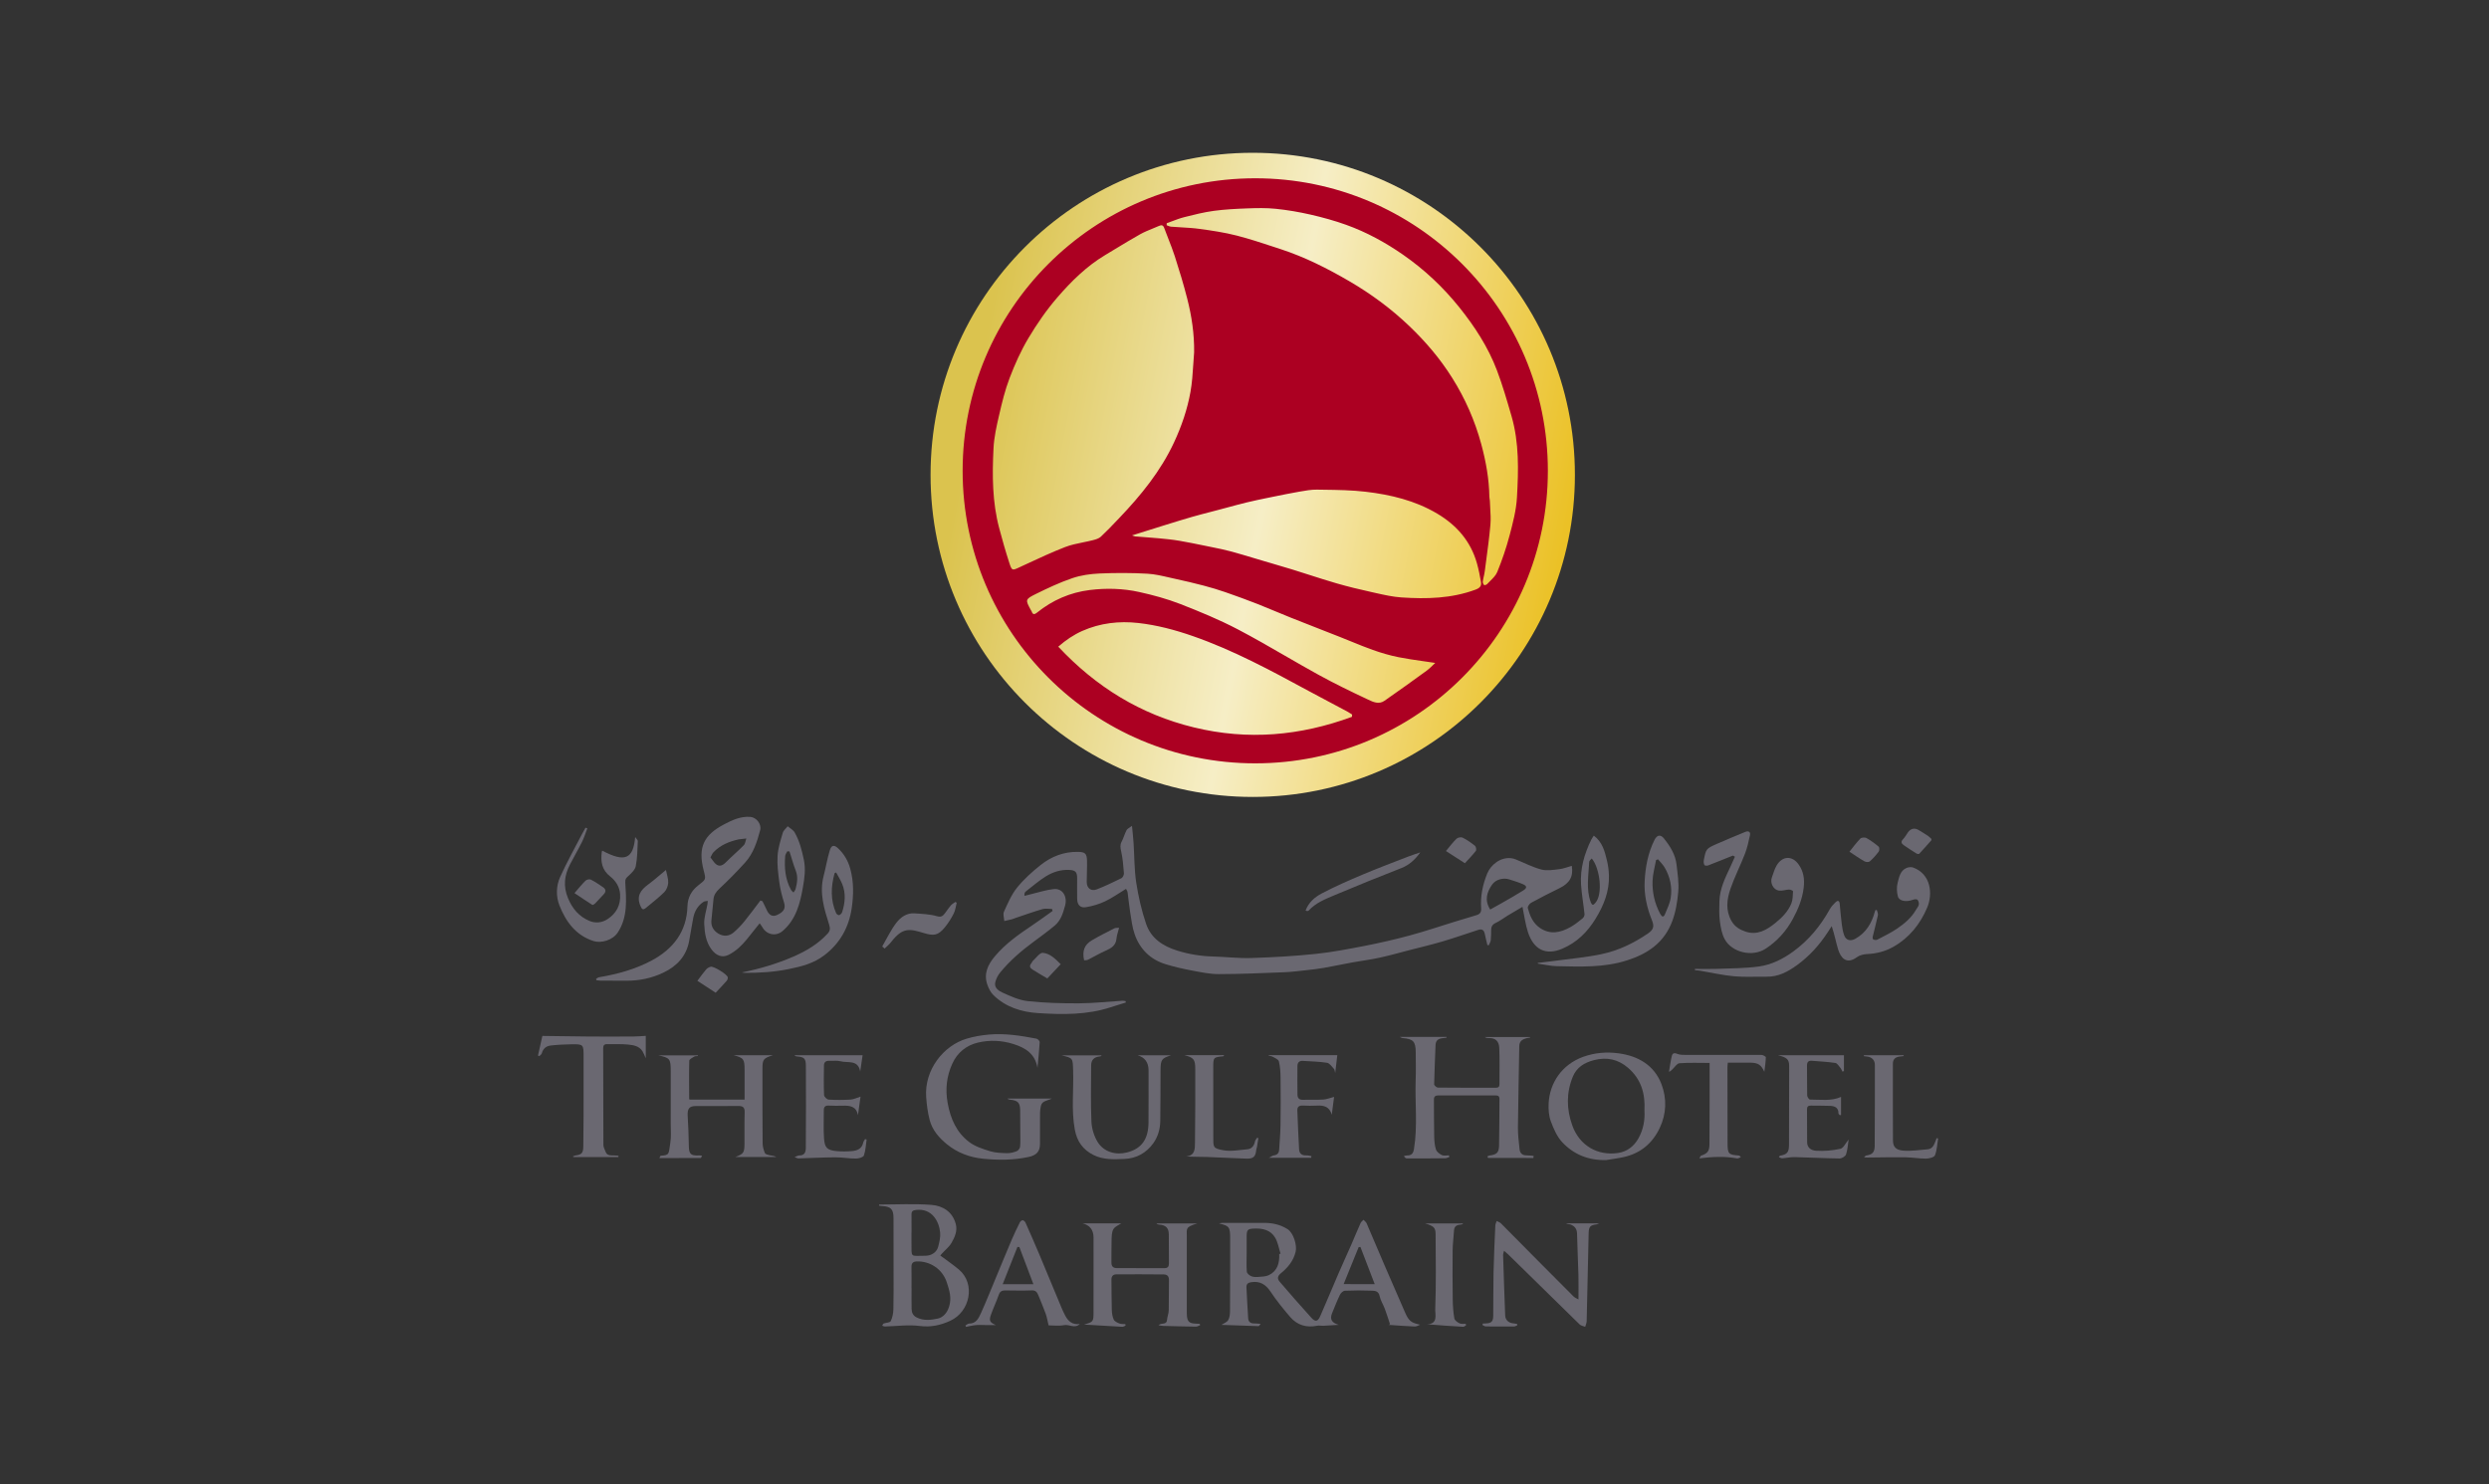 <svg width="228" height="136" viewBox="0 0 228 136" fill="none" xmlns="http://www.w3.org/2000/svg">
<rect x="0" y="0" width="228" height="136" fill="#333333" stroke="none"/>
<g clip-path="url(#clip0_1098_941)">
<circle cx="114.754" cy="43.512" r="29.512" fill="url(#paint0_linear_1098_941)"/>
<path d="M139.469 83.09C139.007 83.363 138.553 83.626 138.103 83.898C137.737 84.12 137.396 84.388 137.013 84.567C136.708 84.707 136.597 84.904 136.593 85.212C136.59 85.524 136.593 85.839 136.558 86.148C136.539 86.308 136.443 86.459 136.38 86.614C136.337 86.609 136.293 86.604 136.249 86.598C136.17 86.26 136.081 85.923 136.014 85.582C135.947 85.24 135.77 85.09 135.426 85.201C134.332 85.555 133.247 85.937 132.147 86.263C131.154 86.557 130.145 86.793 129.144 87.052C128.216 87.291 127.292 87.553 126.355 87.758C125.56 87.931 124.749 88.028 123.947 88.175C123.056 88.337 122.17 88.527 121.278 88.684C120.764 88.775 120.243 88.836 119.724 88.892C119.018 88.969 118.314 89.061 117.607 89.089C115.62 89.168 113.633 89.254 111.645 89.258C110.839 89.26 110.025 89.088 109.227 88.938C108.4 88.782 107.575 88.597 106.773 88.35C105.375 87.921 104.416 86.973 103.936 85.599C103.711 84.954 103.637 84.252 103.525 83.57C103.427 82.975 103.377 82.371 103.292 81.773C103.274 81.651 103.191 81.539 103.147 81.446C102.478 81.852 101.883 82.281 101.23 82.589C100.685 82.847 100.083 83.024 99.488 83.125C98.958 83.216 98.687 82.922 98.672 82.371C98.654 81.73 98.675 81.088 98.67 80.447C98.665 79.895 98.505 79.739 97.948 79.711C97.168 79.671 96.444 79.903 95.802 80.302C95.148 80.71 94.558 81.223 93.948 81.701C93.866 81.765 93.831 81.888 93.841 82.088C94.053 82.034 94.264 81.976 94.477 81.926C95.16 81.765 95.838 81.535 96.531 81.466C97.347 81.384 97.785 82.159 97.569 82.967C97.379 83.67 97.178 84.342 96.612 84.815C95.988 85.335 95.332 85.816 94.678 86.298C93.556 87.124 92.505 88.029 91.619 89.11C91.412 89.361 91.249 89.684 91.171 90.001C91.046 90.513 91.495 90.798 91.826 90.949C92.568 91.289 93.353 91.646 94.148 91.733C95.702 91.901 97.274 91.942 98.839 91.935C100.17 91.928 101.5 91.779 102.83 91.697C102.921 91.692 103.015 91.721 103.11 91.733C103.115 91.775 103.122 91.817 103.127 91.859C102.666 92.003 102.205 92.144 101.746 92.294C99.567 93.008 97.318 92.974 95.079 92.829C93.564 92.73 92.12 92.284 90.992 91.174C90.743 90.929 90.568 90.573 90.448 90.237C90.087 89.227 90.494 88.388 91.127 87.632C92.098 86.473 93.32 85.616 94.563 84.783C95.192 84.362 95.8 83.909 96.419 83.472C96.404 83.411 96.387 83.35 96.372 83.289C96.081 83.289 95.769 83.223 95.499 83.301C94.669 83.541 93.854 83.836 93.032 84.111C92.918 84.15 92.809 84.203 92.692 84.233C92.462 84.293 92.229 84.341 91.996 84.394C91.98 84.105 91.86 83.769 91.966 83.537C92.313 82.776 92.648 81.977 93.164 81.337C93.789 80.562 94.547 79.879 95.33 79.258C96.309 78.48 97.451 78.036 98.734 78.058C99.4 78.07 99.559 78.202 99.575 78.879C99.59 79.519 99.547 80.161 99.547 80.803C99.547 81.391 99.945 81.701 100.488 81.486C101.247 81.185 101.989 80.835 102.723 80.47C102.848 80.408 102.966 80.171 102.955 80.024C102.902 79.347 102.852 78.661 102.702 78C102.629 77.677 102.588 77.426 102.745 77.125C102.923 76.787 103.02 76.408 103.195 76.07C103.265 75.935 103.451 75.86 103.694 75.672C103.751 76.289 103.807 76.762 103.838 77.238C103.917 78.451 103.9 79.678 104.083 80.874C104.281 82.157 104.573 83.444 104.993 84.671C105.443 85.983 106.523 86.693 107.826 87.1C108.909 87.439 110.005 87.616 111.136 87.645C112.301 87.675 113.466 87.822 114.627 87.784C116.581 87.721 118.536 87.611 120.48 87.41C122.011 87.252 123.532 86.96 125.045 86.664C126.416 86.396 127.78 86.084 129.129 85.719C130.498 85.351 131.843 84.893 133.199 84.476C133.885 84.266 134.573 84.064 135.259 83.853C135.555 83.762 135.704 83.592 135.679 83.239C135.599 82.127 135.817 81.059 136.237 80.034C136.552 79.265 137.421 78.527 138.421 78.636C138.569 78.652 138.718 78.696 138.856 78.751C139.635 79.065 140.392 79.465 141.198 79.676C141.711 79.81 142.3 79.703 142.847 79.64C143.229 79.596 143.601 79.443 143.981 79.337C144.143 80.322 143.78 80.932 142.861 81.381C141.983 81.809 141.114 82.252 140.257 82.721C140.106 82.803 139.916 83.074 139.951 83.202C140.139 83.9 140.41 84.568 141.037 85.008C141.991 85.676 142.938 85.464 143.86 84.948C144.254 84.726 144.614 84.439 144.968 84.154C145.07 84.073 145.158 83.889 145.146 83.762C145.053 82.856 144.887 81.956 144.829 81.049C144.737 79.591 145.132 78.228 145.77 76.93C145.83 76.808 145.917 76.699 145.998 76.571C146.779 77.144 147.003 78.006 147.206 78.866C147.309 79.299 147.368 79.75 147.383 80.196C147.435 81.665 146.902 82.977 146.155 84.191C145.418 85.393 144.447 86.362 143.11 86.93C141.573 87.582 140.494 86.992 139.974 85.438C139.729 84.707 139.639 83.923 139.462 83.09H139.469ZM136.508 83.34C136.865 83.141 137.221 82.947 137.573 82.745C138.232 82.365 138.898 81.996 139.541 81.59C139.896 81.366 139.882 81.182 139.503 81.017C139.103 80.841 138.678 80.721 138.261 80.582C137.71 80.398 137.009 80.586 136.685 81.052C136.203 81.744 135.96 82.48 136.508 83.34ZM145.809 78.662C145.723 78.769 145.581 78.866 145.576 78.968C145.522 80.214 145.267 81.471 145.727 82.695C145.758 82.781 145.848 82.903 145.912 82.905C145.987 82.907 146.072 82.802 146.139 82.729C146.837 81.973 146.582 79.583 145.809 78.662Z" fill="#6A6871"/>
<path fill-rule="evenodd" clip-rule="evenodd" d="M114.985 69.945C129.788 69.945 141.789 57.944 141.789 43.14C141.789 28.337 129.788 16.336 114.985 16.336C100.18 16.336 88.18 28.337 88.18 43.14C88.18 57.944 100.18 69.945 114.985 69.945ZM107.366 20.272C107.203 20.334 107.039 20.396 106.875 20.454V20.456L106.869 20.64C106.91 20.655 106.95 20.671 106.992 20.688C107.081 20.725 107.17 20.762 107.262 20.77C107.571 20.795 107.881 20.813 108.191 20.831C108.76 20.864 109.329 20.897 109.893 20.975C111.035 21.131 112.183 21.302 113.3 21.589C114.444 21.883 115.568 22.254 116.692 22.625C116.908 22.696 117.122 22.767 117.337 22.837C119.54 23.558 121.603 24.602 123.596 25.764C125.575 26.917 127.419 28.274 129.089 29.869C130.588 31.301 131.92 32.866 133.022 34.621C134.211 36.511 135.103 38.533 135.688 40.698C136.116 42.281 136.405 43.877 136.43 45.518C136.43 45.582 136.442 45.645 136.453 45.708C136.463 45.769 136.474 45.829 136.476 45.889C136.483 46.106 136.496 46.324 136.508 46.542C136.54 47.057 136.57 47.574 136.526 48.083C136.428 49.194 136.281 50.3 136.133 51.407C136.093 51.716 136.051 52.024 136.011 52.334C135.991 52.497 135.954 52.659 135.919 52.82C135.884 52.977 135.849 53.134 135.828 53.292C135.815 53.393 135.875 53.531 135.948 53.606C135.981 53.64 136.162 53.59 136.219 53.527C136.31 53.428 136.408 53.331 136.506 53.234C136.766 52.977 137.028 52.719 137.155 52.407C137.597 51.327 137.978 50.214 138.275 49.085L138.282 49.065C138.583 47.921 138.892 46.752 138.958 45.58C139.1 43.084 139.168 40.571 138.46 38.128L138.426 38.012C138.027 36.638 137.627 35.26 137.121 33.925C136.316 31.804 135.087 29.916 133.674 28.156C132.19 26.306 130.478 24.697 128.53 23.344C126.9 22.213 125.173 21.268 123.311 20.6C122.247 20.218 121.148 19.917 120.046 19.664C118.997 19.424 117.93 19.242 116.859 19.132C115.996 19.043 115.116 19.064 114.245 19.096C113.223 19.134 112.196 19.184 111.182 19.322C110.273 19.446 109.373 19.671 108.48 19.898C108.102 19.994 107.734 20.133 107.366 20.272ZM109.385 32.286C109.354 32.659 109.33 33.034 109.306 33.409C109.252 34.25 109.198 35.091 109.05 35.914C108.762 37.515 108.236 39.056 107.544 40.54C106.317 43.172 104.519 45.379 102.539 47.456L102.341 47.662C101.852 48.177 101.362 48.692 100.843 49.175C100.659 49.348 100.367 49.431 100.111 49.497C99.811 49.574 99.506 49.636 99.201 49.698C98.644 49.812 98.088 49.926 97.566 50.128C96.382 50.587 95.228 51.124 94.077 51.66L94.074 51.661C93.854 51.764 93.633 51.866 93.412 51.968L93.357 51.994C92.722 52.288 92.692 52.302 92.451 51.563C92.113 50.525 91.816 49.47 91.534 48.415C90.89 46.007 90.886 43.541 91.008 41.081C91.059 40.069 91.284 39.058 91.514 38.066C91.782 36.907 92.061 35.739 92.485 34.633C92.964 33.378 93.519 32.134 94.205 30.985C94.987 29.676 95.864 28.401 96.859 27.251C98.132 25.778 99.527 24.399 101.219 23.382C101.495 23.216 101.77 23.049 102.045 22.883C102.839 22.401 103.632 21.919 104.441 21.466C104.81 21.26 105.206 21.099 105.601 20.938C105.794 20.859 105.986 20.781 106.175 20.697C106.401 20.598 106.548 20.625 106.644 20.888C106.764 21.217 106.892 21.544 107.021 21.871C107.23 22.406 107.44 22.94 107.616 23.485C108.026 24.761 108.417 26.047 108.749 27.345C109.162 28.959 109.409 30.602 109.385 32.286ZM103.694 49.061L103.695 49.061C103.758 49.08 103.807 49.097 103.847 49.111C103.917 49.135 103.959 49.149 104.002 49.153C104.285 49.176 104.568 49.198 104.85 49.219L104.852 49.219C105.294 49.252 105.737 49.285 106.179 49.327C106.794 49.385 107.412 49.445 108.021 49.549C108.791 49.68 109.557 49.837 110.322 49.994L110.684 50.068C110.807 50.094 110.93 50.118 111.052 50.143L111.053 50.144L111.054 50.144L111.055 50.144C111.608 50.256 112.161 50.368 112.704 50.513C113.423 50.707 114.135 50.92 114.848 51.134C115.127 51.217 115.407 51.301 115.687 51.384C115.938 51.458 116.189 51.531 116.44 51.605C117.086 51.793 117.73 51.981 118.372 52.18C118.885 52.339 119.397 52.503 119.908 52.667C120.748 52.937 121.588 53.206 122.436 53.452C123.482 53.755 124.542 54.01 125.604 54.244C125.745 54.275 125.885 54.307 126.026 54.339L126.027 54.339C126.806 54.514 127.588 54.69 128.377 54.743C130.674 54.896 132.961 54.847 135.168 54.027C135.551 53.885 135.727 53.694 135.662 53.322C135.561 52.745 135.447 52.166 135.288 51.602C134.712 49.577 133.427 48.116 131.648 47.06C129.626 45.86 127.389 45.327 125.097 45.058C123.823 44.908 122.534 44.891 121.248 44.874C121.043 44.871 120.84 44.868 120.636 44.865C120.124 44.857 119.606 44.949 119.094 45.039L118.937 45.067C118.162 45.203 117.39 45.36 116.619 45.518L116.268 45.59L116.072 45.63C115.446 45.758 114.819 45.887 114.198 46.039C113.625 46.179 113.055 46.333 112.486 46.486L112.485 46.487C112.215 46.56 111.943 46.633 111.672 46.704C111.41 46.774 111.146 46.842 110.883 46.91L110.882 46.911C110.316 47.057 109.749 47.204 109.188 47.365C108.407 47.59 107.63 47.831 106.852 48.072L106.37 48.222C105.766 48.408 105.163 48.598 104.523 48.8C104.254 48.885 103.979 48.971 103.695 49.061L103.693 49.06L103.694 49.061ZM123.84 65.685C119.123 67.417 114.333 67.861 109.369 66.653C104.469 65.462 100.406 62.951 96.94 59.254C97.633 58.65 98.348 58.163 99.148 57.809C100.785 57.085 102.522 56.888 104.269 57.084C105.971 57.275 107.626 57.714 109.261 58.283C112.986 59.58 116.429 61.445 119.879 63.314L119.88 63.314L119.944 63.349C120.635 63.723 121.329 64.091 122.024 64.458C122.483 64.701 122.942 64.943 123.399 65.188C123.507 65.245 123.609 65.312 123.712 65.379C123.759 65.41 123.808 65.441 123.857 65.471L123.856 65.485C123.851 65.552 123.845 65.618 123.84 65.685ZM131.223 60.982C131.303 60.903 131.386 60.823 131.471 60.744C131.106 60.688 130.75 60.637 130.399 60.587L130.398 60.587C129.611 60.475 128.855 60.367 128.107 60.218C127.312 60.059 126.526 59.827 125.761 59.556C125.092 59.319 124.435 59.05 123.778 58.782C123.443 58.645 123.108 58.508 122.771 58.375C122.178 58.141 121.585 57.909 120.993 57.678L120.991 57.678L120.99 57.677C120.089 57.325 119.187 56.973 118.288 56.614C117.812 56.424 117.338 56.226 116.865 56.028C116.319 55.8 115.771 55.571 115.22 55.354C114.24 54.971 113.254 54.61 112.261 54.265C111.611 54.04 110.95 53.841 110.284 53.666C109.424 53.44 108.556 53.234 107.687 53.047C107.485 53.004 107.283 52.958 107.081 52.911C106.425 52.759 105.767 52.607 105.104 52.569C103.65 52.485 102.184 52.487 100.728 52.549C99.889 52.585 99.022 52.707 98.231 52.976C97.09 53.365 95.986 53.884 94.901 54.419C93.894 54.916 93.915 54.957 94.436 55.911C94.445 55.927 94.455 55.941 94.465 55.956C94.481 55.98 94.499 56.004 94.506 56.03C94.609 56.357 94.789 56.301 94.994 56.134C96.41 54.989 98.038 54.286 99.822 54.064C101.332 53.877 102.873 53.915 104.366 54.248C105.628 54.528 106.892 54.869 108.097 55.337C109.896 56.038 111.691 56.779 113.398 57.673C114.857 58.438 116.286 59.263 117.714 60.089L117.715 60.089C118.732 60.677 119.751 61.265 120.78 61.831C122.232 62.63 123.727 63.355 125.227 64.06L125.315 64.102C125.779 64.323 126.304 64.573 126.818 64.216C128.122 63.31 129.41 62.383 130.695 61.449C130.882 61.313 131.051 61.15 131.223 60.982Z" fill="#AC0022"/>
<path d="M69.841 82.577C69.967 82.832 70.104 83.082 70.216 83.342C70.44 83.863 70.759 84.034 71.178 83.842C71.841 83.538 71.983 83.207 71.813 82.671C71.622 82.074 71.471 81.456 71.388 80.834C71.282 80.036 71.178 79.221 71.228 78.424C71.272 77.713 71.502 77.008 71.703 76.316C71.768 76.09 71.999 75.912 72.155 75.712C72.371 75.897 72.657 76.041 72.79 76.273C73.234 77.046 73.449 77.891 73.634 78.774C73.816 79.644 73.694 80.459 73.556 81.265C73.297 82.763 72.925 84.252 71.688 85.31C71.077 85.832 70.217 85.657 69.831 84.951C69.773 84.845 69.691 84.751 69.587 84.602C69.182 85.109 68.801 85.598 68.407 86.076C67.938 86.648 67.417 87.152 66.741 87.493C66.142 87.796 65.588 87.55 65.173 86.992C64.655 86.296 64.549 85.478 64.509 84.677C64.479 84.079 64.696 83.467 64.803 82.862C64.816 82.786 64.82 82.709 64.836 82.549C64.684 82.579 64.546 82.57 64.453 82.631C63.923 82.977 63.626 83.492 63.505 84.101C63.364 84.812 63.259 85.53 63.124 86.242C62.862 87.629 62.004 88.531 60.77 89.121C59.704 89.632 58.577 89.866 57.4 89.864C56.605 89.863 55.812 89.861 55.017 89.855C54.888 89.853 54.759 89.828 54.629 89.814C54.619 89.774 54.61 89.733 54.602 89.693C54.692 89.642 54.779 89.561 54.876 89.546C56.555 89.262 58.199 88.814 59.697 88.011C61.647 86.966 62.911 85.382 62.972 83.041C62.994 82.23 63.351 81.596 63.979 81.112C64.673 80.577 64.673 80.584 64.464 79.782C63.888 77.577 64.523 76.488 66.337 75.532C67.078 75.142 67.851 74.783 68.736 74.852C69.299 74.897 69.779 75.524 69.633 76.071C69.35 77.139 69.012 78.195 68.261 79.029C67.507 79.866 66.71 80.666 65.892 81.437C65.59 81.721 65.393 82.002 65.356 82.41C65.299 83.056 65.228 83.7 65.166 84.345C65.115 84.888 65.379 85.293 65.808 85.549C66.273 85.828 66.785 85.801 67.207 85.437C67.563 85.131 67.894 84.787 68.191 84.423C68.696 83.803 69.166 83.154 69.651 82.517L69.84 82.576L69.841 82.577ZM65.078 78.562C65.205 78.732 65.308 78.882 65.423 79.02C65.77 79.436 66.101 79.405 66.478 79.026C67.014 78.485 67.601 77.994 68.133 77.448C68.273 77.305 68.291 77.039 68.364 76.83C68.175 76.852 67.984 76.876 67.794 76.898C67.763 76.902 67.731 76.897 67.701 76.904C66.819 77.096 66 77.422 65.359 78.089C65.251 78.201 65.194 78.365 65.079 78.563L65.078 78.562ZM72.321 78.018C72.253 78.014 72.186 78.01 72.117 78.005C72.051 78.148 71.938 78.286 71.926 78.432C71.836 79.512 71.928 80.566 72.46 81.539C72.511 81.633 72.61 81.701 72.686 81.781C72.752 81.673 72.848 81.573 72.878 81.456C73.022 80.902 73.115 80.353 72.894 79.782C72.672 79.207 72.509 78.607 72.321 78.018Z" fill="#6A6871"/>
<path d="M127.328 121.331C127.171 120.861 127.025 120.386 126.852 119.923C126.703 119.524 126.457 119.151 126.372 118.742C126.284 118.319 125.981 118.279 125.709 118.267C124.87 118.233 124.027 118.236 123.19 118.272C123.033 118.279 122.822 118.476 122.744 118.638C122.478 119.188 122.254 119.761 122.023 120.328C121.794 120.886 121.995 121.211 122.631 121.396C122.161 121.426 121.693 121.459 121.224 121.482C121.038 121.491 120.846 121.439 120.669 121.475C119.686 121.678 118.834 121.432 118.184 120.674C117.55 119.935 116.929 119.172 116.392 118.362C115.949 117.695 115.422 117.369 114.628 117.485C114.345 117.527 114.163 117.634 114.179 117.952C114.229 118.9 114.271 119.849 114.336 120.798C114.356 121.098 114.538 121.27 114.862 121.265C115.041 121.262 115.22 121.287 115.48 121.304C115.377 121.42 115.332 121.516 115.288 121.515C114.139 121.482 112.989 121.439 111.887 121.398C112.095 121.26 112.388 121.16 112.509 120.956C112.646 120.722 112.671 120.395 112.673 120.108C112.687 117.887 112.685 115.666 112.685 113.445C112.685 112.428 112.612 112.339 111.656 112.096C111.764 112.082 111.872 112.056 111.98 112.055C113.241 112.053 114.502 112.062 115.764 112.053C116.549 112.047 117.28 112.204 117.952 112.631C118.478 112.965 118.831 114.089 118.684 114.702C118.48 115.55 117.96 116.158 117.329 116.673C116.996 116.945 117.002 117.187 117.223 117.444C118.178 118.558 119.14 119.665 120.128 120.749C120.496 121.152 120.717 121.101 120.94 120.594C121.507 119.307 122.042 118.005 122.599 116.714C122.986 115.819 123.394 114.933 123.785 114.042C124.071 113.386 124.341 112.723 124.633 112.07C124.684 111.954 124.805 111.87 124.895 111.771C124.994 111.877 125.131 111.964 125.185 112.089C125.746 113.385 126.292 114.689 126.85 115.988C127.464 117.417 128.085 118.843 128.71 120.266C129.057 121.052 129.268 121.207 130.09 121.384C129.926 121.443 129.761 121.554 129.599 121.549C128.891 121.523 128.184 121.463 127.474 121.417C127.385 121.412 127.296 121.408 127.204 121.403L127.329 121.333L127.328 121.331ZM117.181 114.91L117.3 114.871C117.144 114.385 117.066 113.854 116.816 113.424C116.398 112.701 115.666 112.539 114.872 112.575C114.304 112.601 114.206 112.676 114.197 113.261C114.189 113.806 114.197 114.352 114.197 114.898C114.197 115.441 114.167 115.988 114.213 116.527C114.226 116.678 114.443 116.862 114.609 116.934C114.796 117.017 115.033 117.022 115.245 117.006C115.578 116.979 115.944 116.98 116.231 116.84C117.022 116.456 117.216 115.73 117.181 114.91ZM125.927 117.664C125.469 116.469 125.044 115.365 124.62 114.261C124.566 114.266 124.512 114.27 124.458 114.273C124.007 115.384 123.556 116.495 123.082 117.663L125.927 117.664Z" fill="#6A6871"/>
<path d="M140.46 106.106C139.079 106.106 137.699 106.106 136.318 106.101C136.3 106.101 136.28 106.027 136.247 105.961C136.325 105.929 136.39 105.885 136.458 105.877C137.093 105.8 137.303 105.625 137.318 104.98C137.351 103.558 137.339 102.134 137.356 100.711C137.36 100.431 137.224 100.372 136.982 100.372C135.237 100.377 133.494 100.377 131.751 100.372C131.479 100.372 131.349 100.48 131.352 100.759C131.361 101.885 131.352 103.012 131.377 104.137C131.386 104.538 131.416 104.956 131.54 105.331C131.612 105.545 131.869 105.741 132.09 105.846C132.265 105.93 132.511 105.863 132.724 105.863C132.739 105.914 132.753 105.963 132.768 106.014C132.64 106.055 132.512 106.132 132.384 106.132C131.212 106.146 130.039 106.148 128.868 106.145C128.772 106.145 128.677 106.069 128.603 105.928C128.702 105.909 128.802 105.874 128.902 105.874C129.295 105.875 129.458 105.694 129.523 105.292C129.871 103.179 129.605 101.052 129.68 98.934C129.71 98.106 129.688 97.276 129.685 96.447C129.683 95.427 129.469 95.198 128.457 95.116C128.417 95.113 128.379 95.084 128.211 95.01H132.512C132.516 95.031 132.518 95.052 132.521 95.074C132.427 95.09 132.333 95.113 132.238 95.12C131.829 95.147 131.516 95.271 131.5 95.763C131.457 96.959 131.397 98.154 131.373 99.351C131.372 99.455 131.592 99.655 131.71 99.656C133.484 99.676 135.259 99.668 137.034 99.671C137.278 99.671 137.358 99.564 137.356 99.329C137.348 98.219 137.387 97.107 137.336 95.998C137.308 95.401 136.975 95.106 136.419 95.12C136.282 95.123 136.145 95.12 136.008 95.022H140.156L140.17 95.069C140.065 95.088 139.958 95.098 139.854 95.125C139.472 95.225 139.178 95.387 139.17 95.862C139.134 98.342 139.071 100.822 139.047 103.302C139.041 103.966 139.126 104.634 139.196 105.297C139.231 105.642 139.422 105.863 139.807 105.864C140.033 105.864 140.259 105.898 140.485 105.916C140.476 105.978 140.468 106.039 140.46 106.102V106.106Z" fill="#6A6871"/>
<path d="M80.535 110.372C82.135 110.372 83.743 110.281 85.334 110.405C86.362 110.486 87.259 111.032 87.555 112.168C87.718 112.793 87.456 113.368 87.161 113.883C86.95 114.253 86.586 114.533 86.291 114.856C86.224 114.929 86.162 115.009 86.132 115.045C86.727 115.49 87.313 115.883 87.847 116.336C89.383 117.639 88.859 120.193 87.051 121.022C86.168 121.427 85.267 121.634 84.241 121.499C83.199 121.362 82.119 121.522 81.054 121.546C80.975 121.548 80.894 121.501 80.814 121.477C80.856 121.408 80.882 121.3 80.941 121.277C81.162 121.192 81.522 121.199 81.594 121.054C81.754 120.733 81.826 120.34 81.837 119.975C81.867 118.833 81.854 117.691 81.854 116.549C81.854 114.906 81.852 113.264 81.849 111.621C81.847 110.792 81.614 110.553 80.778 110.507C80.693 110.502 80.609 110.489 80.523 110.48C80.527 110.444 80.532 110.407 80.536 110.372L80.535 110.372ZM83.497 118.01H83.503C83.503 118.65 83.492 119.292 83.507 119.932C83.516 120.26 83.615 120.538 83.955 120.711C84.592 121.037 85.271 120.958 85.896 120.823C86.386 120.717 86.746 120.322 86.933 119.751C87.194 118.945 86.973 118.249 86.731 117.509C86.32 116.251 85.172 115.557 84.002 115.584C83.653 115.592 83.489 115.728 83.495 116.089C83.507 116.73 83.498 117.371 83.498 118.011L83.497 118.01ZM83.501 112.933H83.495C83.495 113.214 83.493 113.496 83.495 113.778C83.51 115.326 83.343 115.053 84.778 115.064C85.313 115.068 85.807 114.744 85.937 114.247C86.049 113.819 86.161 113.359 86.119 112.928C86.02 111.919 85.38 110.696 83.91 110.867C83.617 110.902 83.492 110.992 83.498 111.29C83.508 111.837 83.501 112.385 83.501 112.933Z" fill="#6A6871"/>
<path d="M95.035 97.835C94.813 96.569 93.958 96.017 92.835 95.665C91.754 95.326 90.664 95.28 89.593 95.53C88.528 95.778 87.699 96.438 87.233 97.469C86.712 98.623 86.577 99.798 86.809 101.075C87.071 102.52 87.621 103.767 88.78 104.643C89.32 105.052 90.021 105.278 90.681 105.482C91.172 105.634 91.713 105.65 92.235 105.665C92.534 105.673 92.85 105.595 93.131 105.485C93.271 105.431 93.428 105.225 93.443 105.075C93.485 104.631 93.462 104.181 93.461 103.733C93.459 103.067 93.457 102.4 93.45 101.733C93.442 101.045 93.244 100.837 92.55 100.768C92.46 100.758 92.37 100.749 92.284 100.66H96.354C95.933 100.868 95.463 100.859 95.353 101.323C95.3 101.548 95.271 101.782 95.269 102.012C95.26 102.949 95.266 103.888 95.265 104.826C95.265 105.535 94.924 105.86 94.227 106.012C92.841 106.313 91.442 106.31 90.056 106.174C88.85 106.057 87.701 105.635 86.734 104.842C86.006 104.245 85.395 103.542 85.157 102.615C84.982 101.934 84.889 101.225 84.84 100.522C84.666 98.019 86.429 95.808 88.541 95.176C89.207 94.976 89.908 94.856 90.601 94.796C92.064 94.668 93.508 94.898 94.94 95.172C95.06 95.195 95.246 95.385 95.24 95.488C95.196 96.271 95.109 97.052 95.037 97.834L95.035 97.835Z" fill="#6A6871"/>
<path d="M155.26 88.781C155.941 88.781 156.622 88.802 157.3 88.776C158.586 88.725 159.883 88.734 161.153 88.555C162.285 88.395 163.32 87.876 164.263 87.189C165.685 86.156 166.767 84.842 167.615 83.311C167.751 83.068 167.952 82.853 168.155 82.659C168.328 82.493 168.493 82.505 168.522 82.804C168.581 83.437 168.633 84.072 168.714 84.701C168.757 85.038 168.817 85.378 168.93 85.696C169.094 86.159 169.506 86.27 169.953 86.02C170.924 85.478 171.447 84.612 171.732 83.569C171.747 83.513 171.768 83.458 171.787 83.403C171.831 83.395 171.875 83.387 171.919 83.379C171.956 83.538 172.053 83.71 172.022 83.855C171.879 84.526 171.696 85.189 171.541 85.857C171.523 85.931 171.566 86.082 171.612 86.097C171.723 86.132 171.875 86.15 171.971 86.099C172.577 85.78 173.2 85.482 173.765 85.099C174.449 84.635 175.088 84.101 175.512 83.362C175.601 83.206 175.739 83.06 175.769 82.893C175.795 82.751 175.743 82.545 175.645 82.443C175.578 82.373 175.361 82.396 175.237 82.443C174.629 82.672 173.971 82.576 173.853 82.141C173.746 81.749 173.727 81.284 173.829 80.894C173.962 80.388 174.057 79.792 174.625 79.539C174.807 79.457 175.07 79.424 175.25 79.491C176.88 80.093 177.074 81.904 176.528 83.183C175.886 84.688 174.885 85.94 173.434 86.759C172.692 87.178 171.886 87.383 171.028 87.421C170.709 87.435 170.344 87.525 170.093 87.71C169.142 88.408 168.617 87.764 168.384 87.014C168.181 86.364 168.066 85.687 167.791 84.862C167.661 85.061 167.531 85.26 167.402 85.459C166.648 86.609 165.743 87.611 164.626 88.424C163.782 89.038 162.907 89.512 161.828 89.495C160.832 89.479 159.829 89.548 158.842 89.457C157.791 89.36 156.755 89.119 155.711 88.943C155.562 88.918 155.41 88.909 155.258 88.891C155.26 88.855 155.262 88.818 155.264 88.782L155.26 88.781Z" fill="#6A6871"/>
<path d="M99.148 112.095H102.715C102.49 112.251 102.137 112.38 101.99 112.631C101.833 112.901 101.836 113.284 101.825 113.619C101.801 114.307 101.818 114.995 101.811 115.683C101.808 116.031 101.963 116.197 102.314 116.196C103.762 116.194 105.209 116.191 106.657 116.201C106.997 116.204 107.081 116.037 107.078 115.736C107.068 114.86 107.074 113.985 107.066 113.11C107.061 112.519 106.79 112.249 106.184 112.212C106.099 112.206 106.016 112.191 105.939 112.105H109.666C108.56 112.435 108.715 112.585 108.715 113.296C108.715 115.548 108.715 117.8 108.715 120.051C108.715 120.223 108.711 120.396 108.725 120.567C108.763 121.072 108.949 121.253 109.44 121.278C109.592 121.286 109.745 121.296 109.897 121.305C109.912 121.344 109.927 121.384 109.941 121.422C109.812 121.47 109.683 121.562 109.554 121.56C108.551 121.549 107.549 121.521 106.545 121.493C106.43 121.491 106.315 121.46 106.118 121.43C106.403 121.167 106.87 121.438 106.904 120.942C106.924 120.651 107.053 120.366 107.06 120.077C107.083 119.155 107.058 118.232 107.081 117.309C107.09 116.942 106.919 116.778 106.6 116.775C105.152 116.761 103.706 116.759 102.258 116.767C101.978 116.769 101.806 116.928 101.811 117.243C101.825 118.165 101.816 119.089 101.845 120.01C101.853 120.313 101.895 120.637 102.019 120.908C102.095 121.075 102.339 121.191 102.532 121.268C102.699 121.335 102.901 121.314 103.088 121.331C103.092 121.377 103.095 121.423 103.1 121.468C102.999 121.506 102.896 121.58 102.797 121.574C101.649 121.515 100.502 121.443 99.302 121.371C100.168 121.12 100.171 121.12 100.171 120.166C100.173 117.915 100.173 115.662 100.173 113.411C100.173 112.696 99.832 112.256 99.15 112.092L99.148 112.095Z" fill="#6A6871"/>
<path d="M67.189 96.688H70.814C69.931 96.961 69.844 97.074 69.843 97.912C69.842 100.195 69.839 102.479 69.859 104.763C69.861 105.062 69.951 105.374 70.067 105.652C70.112 105.76 70.333 105.819 70.485 105.853C70.694 105.899 70.914 105.899 71.114 106.016H67.366C68.123 105.722 68.192 105.63 68.198 104.772C68.204 103.818 68.183 102.863 68.213 101.91C68.227 101.462 68.038 101.337 67.633 101.34C66.341 101.353 65.049 101.35 63.757 101.347C63.149 101.346 62.958 101.572 62.993 102.234C63.038 103.104 63.088 103.977 63.096 104.848C63.104 105.631 63.141 105.94 64.094 105.87C64.151 105.867 64.209 105.887 64.313 105.903C64.258 105.995 64.222 106.106 64.187 106.107C62.948 106.116 61.708 106.115 60.401 106.115C60.481 105.954 60.492 105.905 60.507 105.904C61.373 105.843 61.235 105.736 61.4 104.74C61.496 104.161 61.438 103.554 61.44 102.96C61.443 101.365 61.441 99.769 61.441 98.174C61.441 97.012 61.377 96.933 60.289 96.7H63.925C63.927 96.721 63.929 96.744 63.931 96.765C63.817 96.779 63.684 96.761 63.594 96.815C63.423 96.919 63.143 97.061 63.139 97.194C63.108 98.359 63.126 99.528 63.132 100.694C63.132 100.708 63.148 100.721 63.173 100.759H68.206C68.206 100.276 68.206 99.813 68.206 99.35C68.206 98.912 68.206 98.474 68.206 98.037C68.204 97.035 68.119 96.929 67.19 96.688L67.189 96.688Z" fill="#6A6871"/>
<path d="M147.129 106.297C145.532 106.338 144.165 105.797 143.102 104.659C142.621 104.142 142.312 103.422 142.061 102.745C141.875 102.239 141.831 101.649 141.86 101.103C141.955 99.234 143.063 97.547 145.031 96.834C146.094 96.448 147.194 96.37 148.276 96.516C150.045 96.755 151.528 97.595 152.194 99.338C152.696 100.651 152.657 102.053 152.034 103.361C151.369 104.763 150.277 105.677 148.754 106.019C148.219 106.139 147.672 106.206 147.13 106.296L147.129 106.297ZM150.637 101.742C150.722 100.166 150.305 98.846 149.128 97.838C148.223 97.064 147.211 96.839 146.028 97.136C145.124 97.363 144.424 97.811 144.079 98.648C143.471 100.119 143.488 101.627 144.03 103.134C144.69 104.972 146.349 105.928 148.23 105.646C149.024 105.526 149.665 105.06 150.087 104.305C150.549 103.476 150.687 102.604 150.637 101.742Z" fill="#6A6871"/>
<path d="M138.994 121.429C138.9 121.469 138.807 121.541 138.713 121.542C137.84 121.55 136.967 121.551 136.093 121.54C135.991 121.539 135.89 121.45 135.789 121.402C135.805 121.361 135.82 121.319 135.836 121.279C135.926 121.274 136.016 121.269 136.106 121.266C136.612 121.242 136.776 121.097 136.784 120.584C136.801 119.255 136.784 117.924 136.813 116.595C136.845 115.161 136.913 113.729 136.976 112.296C136.982 112.156 137.057 112.02 137.1 111.881C137.229 111.95 137.386 111.993 137.486 112.092C138.621 113.228 139.746 114.374 140.876 115.515C141.964 116.612 143.05 117.708 144.144 118.798C144.248 118.902 144.4 118.956 144.592 119.069C144.592 118.248 144.607 117.535 144.589 116.822C144.555 115.558 144.488 114.296 144.462 113.032C144.454 112.613 144.253 112.365 143.907 112.217C143.774 112.161 143.605 112.185 143.453 112.098H146.492C146.322 112.161 146.275 112.188 146.226 112.194C145.685 112.254 145.539 112.408 145.527 112.97C145.465 115.671 145.41 118.373 145.342 121.074C145.338 121.242 145.254 121.408 145.208 121.575C145.036 121.504 144.821 121.477 144.697 121.356C142.506 119.22 140.328 117.073 138.142 114.929C138.046 114.835 137.938 114.751 137.773 114.609C137.734 114.786 137.685 114.897 137.689 115.007C137.747 116.849 137.806 118.691 137.879 120.532C137.895 120.956 138.201 121.225 138.626 121.259C138.741 121.268 138.855 121.294 138.969 121.312C138.976 121.35 138.984 121.389 138.991 121.427L138.994 121.429Z" fill="#6A6871"/>
<path d="M158.741 78.395C157.984 78.699 157.229 79.009 156.468 79.3C156.368 79.339 156.159 79.323 156.131 79.265C156.067 79.139 156.048 78.964 156.074 78.82C156.275 77.775 156.275 77.766 157.288 77.317C158.141 76.94 159.003 76.584 159.864 76.23C160.129 76.121 160.374 76.186 160.304 76.527C160.184 77.107 160.05 77.694 159.838 78.244C159.421 79.324 158.887 80.359 158.512 81.452C158.184 82.409 158.056 83.4 158.602 84.376C158.908 84.926 159.387 85.195 159.914 85.369C160.977 85.717 161.822 85.223 162.624 84.576C163.245 84.077 163.792 83.521 164.094 82.783C164.232 82.444 164.226 82.041 164.246 81.664C164.249 81.616 164.01 81.505 163.884 81.51C163.573 81.52 163.252 81.647 162.953 81.605C162.43 81.53 162.122 80.888 162.313 80.39C162.452 80.024 162.547 79.63 162.746 79.299C163.281 78.411 164.175 78.376 164.772 79.228C165.215 79.86 165.319 80.559 165.221 81.358C165.095 82.393 164.717 83.3 164.236 84.191C163.624 85.323 162.783 86.257 161.71 86.946C160.521 87.71 158.662 87.281 157.994 86.071C157.725 85.583 157.62 84.978 157.545 84.412C157.465 83.812 157.489 83.194 157.504 82.585C157.533 81.428 158.042 80.419 158.518 79.403C158.657 79.105 158.789 78.802 158.923 78.502C158.863 78.466 158.802 78.431 158.741 78.395Z" fill="#6A6871"/>
<path d="M107.289 96.693C106.4 96.973 106.314 97.089 106.309 98.079C106.301 99.627 106.307 101.175 106.284 102.724C106.273 103.456 106.071 104.16 105.648 104.752C105.003 105.65 104.1 106.15 102.992 106.194C102.038 106.231 101.079 106.286 100.176 105.837C99.199 105.351 98.656 104.589 98.457 103.51C98.12 101.695 98.366 99.869 98.301 98.051C98.262 96.953 98.295 96.952 97.25 96.704H100.884C100.888 96.722 100.891 96.739 100.894 96.757C100.844 96.772 100.794 96.797 100.742 96.801C100.228 96.852 99.953 97.12 99.953 97.617C99.948 99.337 99.902 101.06 99.979 102.776C100.008 103.411 100.216 104.104 100.549 104.643C101.115 105.561 102.207 105.862 103.233 105.6C104.614 105.247 105.193 104.346 105.206 102.863C105.218 101.268 105.211 99.673 105.211 98.078C105.211 97.349 104.875 96.888 104.205 96.695H107.288L107.289 96.693Z" fill="#6A6871"/>
<path d="M52.491 105.959C52.566 105.93 52.639 105.885 52.716 105.875C53.271 105.807 53.422 105.653 53.432 105.073C53.449 104.104 53.455 103.134 53.457 102.165C53.461 100.398 53.457 98.631 53.459 96.864C53.46 95.681 53.462 95.67 52.284 95.69C51.665 95.7 51.044 95.731 50.43 95.803C50.025 95.85 49.739 96.098 49.627 96.523C49.602 96.62 49.479 96.691 49.402 96.774C49.362 96.756 49.321 96.739 49.281 96.721C49.423 96.085 49.565 95.448 49.683 94.922C51.126 94.94 52.513 94.967 53.899 94.976C55.284 94.986 56.669 94.982 58.054 94.974C58.408 94.972 58.761 94.938 59.154 94.916V96.971C59.033 96.704 58.967 96.515 58.866 96.346C58.557 95.829 58.009 95.763 57.5 95.71C56.884 95.647 56.257 95.693 55.634 95.675C55.349 95.666 55.253 95.782 55.254 96.06C55.264 98.937 55.266 101.814 55.273 104.691C55.273 104.847 55.264 105.017 55.32 105.155C55.565 105.758 55.527 105.888 56.258 105.873C56.388 105.871 56.52 105.893 56.652 105.904C56.652 105.945 56.651 105.985 56.65 106.025H52.519C52.509 106.003 52.5 105.98 52.49 105.958L52.491 105.959Z" fill="#6A6871"/>
<path d="M140.867 88.231C141.403 88.166 141.94 88.109 142.475 88.036C143.892 87.842 145.327 87.721 146.723 87.424C148.258 87.097 149.674 86.419 150.974 85.522C151.464 85.185 151.548 84.882 151.329 84.341C150.862 83.185 150.59 81.972 150.656 80.737C150.727 79.436 150.961 78.142 151.562 76.954C151.786 76.507 152.107 76.434 152.418 76.823C152.983 77.53 153.473 78.298 153.576 79.226C153.669 80.054 153.808 80.9 153.733 81.719C153.56 83.614 153.131 85.433 151.54 86.72C150.792 87.326 149.942 87.709 149.034 88.001C146.926 88.677 144.758 88.574 142.596 88.53C142.019 88.517 141.444 88.377 140.868 88.295L140.867 88.231ZM151.881 78.74C151.822 78.761 151.761 78.782 151.702 78.803C151.589 79.435 151.403 80.064 151.38 80.7C151.341 81.756 151.568 82.776 152.072 83.724C152.234 84.028 152.387 84.089 152.529 83.74C152.722 83.263 152.961 82.787 153.039 82.288C153.193 81.304 152.993 80.353 152.486 79.489C152.325 79.215 152.085 78.988 151.881 78.74Z" fill="#6A6871"/>
<path d="M98.914 121.317C98.442 121.77 97.954 121.33 97.483 121.422C96.99 121.517 96.465 121.443 96.054 121.443C95.953 121.027 95.901 120.69 95.788 120.377C95.577 119.792 95.333 119.217 95.096 118.642C94.991 118.385 94.846 118.226 94.51 118.239C93.702 118.271 92.891 118.249 92.081 118.243C91.79 118.24 91.602 118.325 91.492 118.639C91.273 119.272 90.979 119.878 90.76 120.51C90.579 121.029 90.698 121.197 91.232 121.419C90.953 121.419 90.675 121.42 90.396 121.419C90.069 121.417 89.741 121.39 89.417 121.417C89.105 121.443 88.798 121.524 88.489 121.58C88.472 121.54 88.454 121.499 88.438 121.458C88.548 121.396 88.659 121.279 88.769 121.28C89.413 121.287 89.646 120.791 89.85 120.341C90.359 119.216 90.813 118.065 91.289 116.925C91.759 115.796 92.221 114.664 92.701 113.539C92.921 113.022 93.167 112.514 93.419 112.011C93.464 111.918 93.593 111.806 93.678 111.811C93.77 111.816 93.894 111.93 93.937 112.026C94.371 113.001 94.8 113.979 95.214 114.963C95.793 116.339 96.358 117.722 96.935 119.099C97.141 119.593 97.334 120.095 97.585 120.566C97.853 121.068 98.251 121.415 98.914 121.317ZM94.663 117.673C94.216 116.488 93.797 115.378 93.377 114.268C93.319 114.264 93.259 114.26 93.2 114.257C92.758 115.375 92.316 116.493 91.849 117.672L94.663 117.673Z" fill="#6A6871"/>
<path d="M79.385 104.414C79.312 104.906 79.297 105.419 79.134 105.879C79.075 106.044 78.659 106.159 78.404 106.16C77.772 106.16 77.141 106.042 76.51 106.045C75.381 106.052 74.253 106.114 73.124 106.146C73.06 106.148 72.994 106.102 72.785 106.025C73.013 105.941 73.111 105.871 73.208 105.873C73.691 105.882 73.813 105.588 73.815 105.18C73.82 103.883 73.828 102.585 73.83 101.288C73.831 100.084 73.828 98.88 73.821 97.676C73.818 96.992 73.679 96.852 72.99 96.801C72.918 96.795 72.848 96.779 72.781 96.688H79.018C78.945 97.184 78.872 97.686 78.798 98.187C78.605 97.061 77.641 97.424 76.987 97.242C76.667 97.154 76.305 97.221 75.964 97.202C75.655 97.185 75.481 97.326 75.477 97.626C75.465 98.533 75.449 99.44 75.487 100.346C75.493 100.495 75.751 100.748 75.905 100.757C76.572 100.8 77.244 100.794 77.911 100.755C78.191 100.739 78.463 100.597 78.827 100.486C78.745 101.073 78.668 101.632 78.59 102.193C78.449 101.363 77.853 101.293 77.183 101.316C76.763 101.331 76.343 101.322 75.922 101.306C75.613 101.293 75.46 101.402 75.463 101.733C75.473 102.593 75.419 103.456 75.483 104.311C75.545 105.139 75.732 105.399 76.663 105.478C77.127 105.517 77.6 105.515 78.062 105.472C78.539 105.428 78.959 105.254 79.074 104.695C79.098 104.582 79.184 104.482 79.241 104.376C79.288 104.389 79.337 104.401 79.385 104.414Z" fill="#6A6871"/>
<path d="M168.645 100.511V102.168C168.605 102.172 168.566 102.176 168.526 102.181C168.483 102.126 168.405 102.069 168.407 102.015C168.418 101.496 168.073 101.351 167.661 101.33C167.07 101.301 166.479 101.322 165.887 101.307C165.629 101.3 165.526 101.399 165.528 101.661C165.538 102.662 165.535 103.662 165.54 104.662C165.542 105.138 165.864 105.411 166.36 105.442C167.099 105.49 167.864 105.422 168.59 105.264C168.862 105.205 169.052 104.758 169.341 104.416C169.267 104.887 169.247 105.354 169.102 105.781C169.042 105.957 168.714 106.152 168.51 106.15C167.141 106.135 165.772 106.057 164.403 106.026C164.024 106.018 163.643 106.108 163.262 106.134C163.167 106.141 163.067 106.073 162.949 106.032C163.009 105.946 163.023 105.904 163.043 105.9C163.704 105.783 163.876 105.597 163.879 104.89C163.891 102.482 163.894 100.075 163.893 97.667C163.893 97.069 163.673 96.886 162.867 96.693H168.91V98.138C168.865 98.156 168.821 98.175 168.776 98.193C168.71 98.073 168.663 97.938 168.577 97.837C168.439 97.674 168.292 97.423 168.123 97.397C167.418 97.293 166.702 97.26 165.992 97.199C165.656 97.171 165.521 97.308 165.527 97.659C165.545 98.566 165.522 99.473 165.545 100.379C165.547 100.512 165.71 100.755 165.8 100.754C166.765 100.749 167.75 100.917 168.646 100.51L168.645 100.511Z" fill="#6A6871"/>
<path d="M67.969 89.104C69.604 88.771 71.18 88.307 72.694 87.647C73.856 87.14 74.941 86.499 75.813 85.546C76.041 85.298 76.066 85.085 75.953 84.726C75.497 83.284 75.04 81.828 75.444 80.276C75.649 79.488 75.778 78.678 76.017 77.901C76.163 77.429 76.416 77.395 76.769 77.728C77.316 78.242 77.682 78.863 77.886 79.601C78.219 80.802 78.194 82.037 78.019 83.22C77.763 84.947 76.966 86.426 75.51 87.532C74.53 88.278 73.439 88.554 72.284 88.79C70.926 89.068 69.563 89.156 68.186 89.141C68.113 89.141 68.041 89.117 67.969 89.104ZM76.591 79.944C76.545 79.965 76.499 79.987 76.452 80.009C76.112 81.245 76.06 82.472 76.593 83.674C76.633 83.763 76.799 83.877 76.864 83.856C76.977 83.818 77.106 83.697 77.142 83.583C77.415 82.725 77.497 81.855 77.148 80.999C76.998 80.632 76.779 80.294 76.591 79.944Z" fill="#6A6871"/>
<path d="M55.162 77.941C57.267 79.064 58.014 78.684 58.184 76.701C58.302 76.873 58.43 76.973 58.425 77.067C58.387 77.835 58.387 78.614 58.239 79.362C58.172 79.702 57.832 80.018 57.552 80.274C57.356 80.451 57.26 80.542 57.278 80.855C57.364 82.425 57.527 84.014 56.591 85.444C56.129 86.149 55.068 86.457 54.361 86.227C52.742 85.701 51.835 84.456 51.249 82.974C50.918 82.138 50.938 81.178 51.315 80.348C51.926 79.001 52.652 77.706 53.331 76.391C53.428 76.204 53.536 76.024 53.638 75.84C53.692 75.864 53.747 75.888 53.801 75.912C53.64 76.326 53.508 76.754 53.311 77.15C52.965 77.846 52.571 78.516 52.215 79.207C51.7 80.205 51.574 81.191 52.029 82.295C52.437 83.282 53.056 83.989 53.999 84.386C54.537 84.612 55.137 84.557 55.646 84.225C56.463 83.691 56.871 82.93 56.804 81.932C56.758 81.251 56.381 80.688 55.91 80.322C55.115 79.704 55.019 78.948 55.124 78.069C55.128 78.026 55.149 77.985 55.163 77.942L55.162 77.941Z" fill="#6A6871"/>
<path d="M161.617 98.21C161.342 97.588 161.059 97.382 160.366 97.372C159.683 97.363 159 97.37 158.274 97.37C158.261 97.521 158.24 97.656 158.24 97.79C158.241 100.12 158.243 102.449 158.25 104.78C158.253 105.724 158.341 105.811 159.27 105.879C159.326 105.883 159.382 105.908 159.465 106.038C159.35 106.076 159.227 106.164 159.124 106.146C157.999 105.937 156.879 105.989 155.667 106.141C155.731 106.038 155.761 105.915 155.826 105.892C156.417 105.692 156.585 105.486 156.592 104.844C156.604 103.562 156.604 102.28 156.606 100.998C156.608 99.812 156.606 98.626 156.606 97.396C155.658 97.396 154.748 97.358 153.842 97.424C153.614 97.441 153.406 97.787 153.192 97.987C153.109 98.065 153.037 98.155 152.883 98.207C152.968 97.717 153.03 97.221 153.148 96.738C153.196 96.544 153.342 96.437 153.617 96.555C153.875 96.666 154.193 96.662 154.483 96.662C156.771 96.664 159.059 96.65 161.346 96.659C161.49 96.659 161.758 96.808 161.756 96.882C161.745 97.326 161.671 97.768 161.618 98.212L161.617 98.21Z" fill="#6A6871"/>
<path d="M122.208 100.507C122.135 101.067 122.064 101.604 121.994 102.142C121.791 101.41 121.284 101.269 120.64 101.307C120.205 101.332 119.768 101.323 119.334 101.302C118.995 101.285 118.826 101.428 118.84 101.759C118.887 102.943 118.933 104.127 119.001 105.31C119.022 105.693 119.247 105.889 119.651 105.867C119.81 105.859 119.97 105.91 120.13 105.933C120.12 105.985 120.111 106.036 120.101 106.087H116.236C116.452 105.978 116.562 105.884 116.684 105.869C116.999 105.829 117.155 105.663 117.174 105.352C117.218 104.607 117.288 103.861 117.299 103.115C117.321 101.668 117.319 100.22 117.303 98.773C117.298 98.264 117.273 97.743 117.15 97.253C117.102 97.065 116.768 96.933 116.546 96.811C116.44 96.754 116.291 96.781 116.164 96.682H122.501C122.441 97.192 122.383 97.689 122.309 98.321C122.252 98.116 122.255 98.002 122.198 97.945C121.999 97.739 121.799 97.42 121.563 97.382C120.834 97.266 120.087 97.261 119.349 97.209C119.012 97.186 118.852 97.363 118.849 97.676C118.84 98.551 118.843 99.427 118.853 100.302C118.857 100.608 118.997 100.785 119.344 100.774C119.965 100.755 120.591 100.79 121.211 100.753C121.518 100.735 121.819 100.607 122.21 100.507L122.208 100.507Z" fill="#6A6871"/>
<path d="M108.486 96.683H112.135C112.099 96.74 112.086 96.783 112.07 96.784C111.145 96.877 111.139 96.876 111.138 97.836C111.134 99.93 111.135 102.025 111.142 104.119C111.145 105.111 111.075 105.221 112.062 105.398C112.763 105.524 113.519 105.371 114.247 105.311C114.671 105.276 114.879 104.984 114.964 104.578C114.988 104.465 115.082 104.365 115.145 104.259C115.188 104.267 115.231 104.275 115.272 104.283C115.231 104.549 115.192 104.817 115.145 105.084C115.13 105.173 115.089 105.259 115.079 105.348C115.015 105.984 114.826 106.183 114.178 106.165C112.97 106.131 111.763 106.054 110.555 106.014C109.929 105.992 109.299 106.01 108.639 105.963C109.494 105.898 109.454 105.235 109.463 104.702C109.498 102.452 109.49 100.201 109.489 97.95C109.489 97.067 109.341 96.904 108.484 96.682L108.486 96.683Z" fill="#6A6871"/>
<path d="M170.744 96.693H174.379C174.38 96.719 174.383 96.743 174.383 96.769C174.253 96.783 174.123 96.796 173.992 96.814C173.623 96.867 173.394 97.058 173.394 97.457C173.394 99.803 173.388 102.148 173.402 104.493C173.406 105.079 173.652 105.381 174.366 105.435C175.092 105.49 175.832 105.367 176.565 105.312C177.067 105.274 177.174 104.854 177.329 104.486C177.355 104.423 177.374 104.357 177.395 104.292C177.443 104.302 177.491 104.311 177.538 104.32C177.453 104.838 177.435 105.382 177.248 105.86C177.175 106.045 176.717 106.16 176.435 106.163C175.803 106.168 175.171 106.051 174.538 106.042C173.372 106.027 172.205 106.055 171.04 106.064C170.972 106.064 170.904 106.056 170.754 106.047C170.855 105.952 170.889 105.891 170.93 105.885C171.518 105.793 171.724 105.596 171.728 104.991C171.744 102.521 171.745 100.051 171.744 97.58C171.744 97.123 171.458 96.849 170.997 96.807C170.909 96.799 170.822 96.785 170.734 96.775C170.737 96.748 170.741 96.721 170.743 96.693H170.744Z" fill="#6A6871"/>
<path d="M134.294 121.441C134.205 121.487 134.115 121.579 134.03 121.574C132.933 121.512 131.836 121.437 130.703 121.341C131.759 121.334 131.455 120.43 131.471 119.984C131.558 117.688 131.52 115.386 131.505 113.086C131.503 112.478 131.327 112.34 130.555 112.105H133.991C133.993 112.126 133.997 112.147 134.001 112.167C133.906 112.186 133.814 112.213 133.719 112.222C133.393 112.252 133.212 112.411 133.192 112.753C133.155 113.36 133.073 113.965 133.066 114.572C133.051 116.074 133.055 117.576 133.075 119.077C133.083 119.654 133.122 120.235 133.221 120.801C133.252 120.98 133.502 121.161 133.694 121.256C133.855 121.336 134.075 121.293 134.269 121.303C134.278 121.349 134.286 121.394 134.294 121.441Z" fill="#6A6871"/>
<path d="M80.814 86.725C81.241 85.993 81.603 85.209 82.117 84.545C82.501 84.049 83.061 83.639 83.767 83.69C84.458 83.739 85.167 83.76 85.823 83.951C86.241 84.072 86.384 83.91 86.573 83.664C86.749 83.434 86.903 83.185 87.092 82.969C87.206 82.839 87.37 82.754 87.512 82.648C87.554 82.671 87.595 82.694 87.637 82.717C87.551 83.048 87.517 83.406 87.365 83.704C87.138 84.151 86.866 84.587 86.548 84.974C85.919 85.736 85.535 85.768 84.597 85.487C83.345 85.11 82.686 84.941 81.626 86.324C81.458 86.544 81.234 86.719 81.036 86.915C80.961 86.852 80.887 86.789 80.812 86.725H80.814Z" fill="#6A6871"/>
<path d="M130.102 78.106C129.643 78.743 129.112 79.252 128.374 79.541C126.339 80.338 124.311 81.153 122.298 82.005C121.436 82.371 120.539 82.71 119.879 83.434C119.852 83.463 119.795 83.475 119.751 83.476C119.709 83.478 119.665 83.456 119.594 83.437C119.87 82.687 120.444 82.197 121.079 81.864C122.29 81.228 123.548 80.676 124.809 80.144C126.196 79.558 127.606 79.03 129.009 78.484C129.368 78.344 129.737 78.231 130.102 78.106Z" fill="#6A6871"/>
<path d="M61.001 79.715C61.091 80.171 61.231 80.535 61.211 80.89C61.193 81.185 61.056 81.54 60.851 81.745C60.33 82.262 59.742 82.712 59.176 83.185C58.901 83.415 58.801 83.327 58.666 83.012C58.283 82.12 58.675 81.562 59.359 81.058C59.911 80.653 60.421 80.193 61.001 79.715Z" fill="#6A6871"/>
<path d="M102.511 85.013C102.413 85.408 102.302 85.702 102.274 86.003C102.219 86.645 101.784 86.889 101.272 87.116C100.721 87.36 100.199 87.672 99.658 87.942C99.556 87.993 99.423 87.978 99.308 87.993C99.121 87.136 99.327 86.568 100.02 86.16C100.689 85.767 101.382 85.419 102.073 85.066C102.182 85.01 102.332 85.031 102.51 85.012L102.511 85.013Z" fill="#6A6871"/>
<path d="M52.625 81.835C53.008 81.395 53.303 81.022 53.639 80.694C53.741 80.594 53.999 80.537 54.117 80.596C54.507 80.793 54.871 81.043 55.234 81.291C55.502 81.474 55.541 81.697 55.297 81.949C55.029 82.224 54.779 82.516 54.511 82.79C54.445 82.857 54.299 82.941 54.254 82.912C53.719 82.575 53.197 82.217 52.625 81.835Z" fill="#6A6871"/>
<path d="M97.164 88.353C96.737 88.807 96.334 89.235 95.937 89.656C95.466 89.374 95.016 89.117 94.582 88.841C94.366 88.704 94.25 88.519 94.469 88.275C94.53 88.208 94.55 88.101 94.616 88.043C94.915 87.776 95.242 87.287 95.526 87.309C96.167 87.36 96.664 87.845 97.164 88.353Z" fill="#6A6871"/>
<path d="M169.414 78.043C169.757 77.619 170.058 77.201 170.415 76.839C170.519 76.734 170.829 76.711 170.969 76.788C171.366 77.008 171.739 77.284 172.088 77.578C172.167 77.645 172.173 77.927 172.1 78.024C171.857 78.352 171.58 78.664 171.274 78.932C171.181 79.014 170.919 78.995 170.789 78.923C170.357 78.68 169.952 78.392 169.414 78.043Z" fill="#6A6871"/>
<path d="M134.189 79.098C133.56 78.693 133.035 78.355 132.453 77.98C132.81 77.556 133.089 77.173 133.424 76.851C133.542 76.737 133.843 76.684 133.985 76.755C134.386 76.957 134.763 77.219 135.113 77.501C135.208 77.579 135.262 77.878 135.193 77.965C134.871 78.379 134.499 78.756 134.187 79.098H134.189Z" fill="#6A6871"/>
<path d="M176.923 76.869C176.923 76.958 176.93 76.979 176.922 76.988C176.553 77.406 176.187 77.826 175.807 78.232C175.769 78.271 175.616 78.247 175.546 78.203C175.156 77.96 174.773 77.709 174.395 77.448C174.174 77.295 174.094 77.126 174.333 76.887C174.512 76.707 174.629 76.464 174.783 76.256C175.051 75.894 175.409 75.836 175.789 76.078C176.058 76.249 176.337 76.406 176.599 76.585C176.731 76.674 176.84 76.796 176.923 76.871V76.869Z" fill="#6A6871"/>
<path d="M65.556 90.965C64.964 90.58 64.436 90.234 63.883 89.872C64.162 89.503 64.404 89.157 64.677 88.838C64.78 88.718 64.945 88.621 65.1 88.583C65.373 88.513 66.6 89.27 66.663 89.539C66.686 89.638 66.641 89.787 66.572 89.866C66.239 90.246 65.887 90.611 65.556 90.965Z" fill="#6A6871"/>
</g>
<defs>
<linearGradient id="paint0_linear_1098_941" x1="144.265" y1="44.198" x2="89.36" y2="33.903" gradientUnits="userSpaceOnUse">
<stop stop-color="#EBC126"/>
<stop offset="0.495" stop-color="#F6EEC6"/>
<stop offset="0.994" stop-color="#DBC34E"/>
</linearGradient>
<clipPath id="clip0_1098_941">
<rect width="228" height="136" fill="white"/>
</clipPath>
</defs>
</svg>
